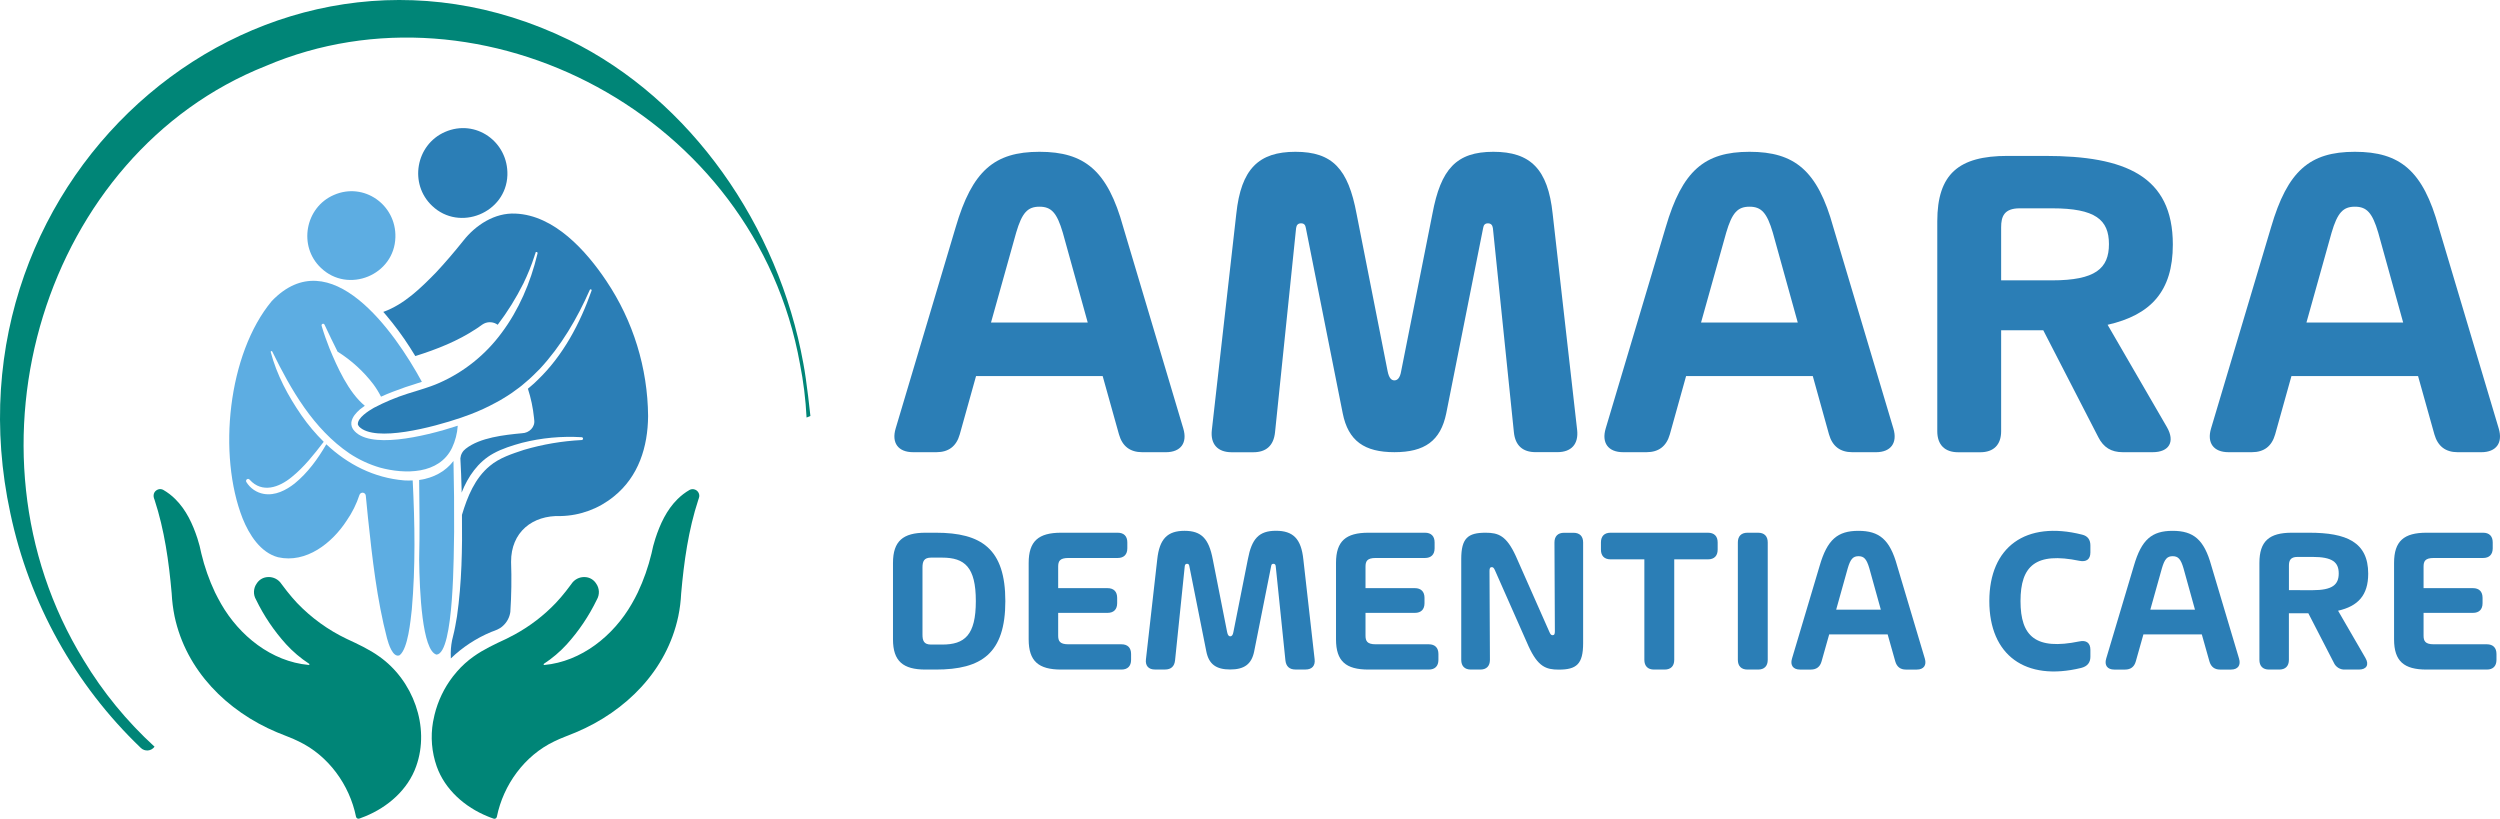 <svg width="171" height="56" viewBox="0 0 171 56" fill="none" xmlns="http://www.w3.org/2000/svg">
<g clip-path="url(#clip0_5301_700)">
<path d="M38.944 2.742C18.247 -7.322 -4.305 11.868 0.708 35.106C2.004 41.242 5.116 46.839 9.635 51.16C9.699 51.222 9.776 51.269 9.86 51.298C9.944 51.328 10.034 51.339 10.122 51.331C10.211 51.323 10.297 51.296 10.374 51.251C10.452 51.207 10.519 51.147 10.571 51.074C8.679 49.346 7.045 47.352 5.721 45.154C-3.205 30.635 3.078 10.505 18.178 4.513C32.96 -1.799 51.655 7.851 54.716 24.884C54.956 26.096 55.107 27.325 55.169 28.559C55.169 28.559 55.384 28.481 55.432 28.454C55.432 28.454 55.178 26.032 54.945 24.839C53.251 15.47 47.277 6.83 38.944 2.742Z" fill="#008577"/>
<path d="M31.018 31.531C30.475 32.24 29.665 32.693 28.67 32.832C28.695 34.641 28.714 36.45 28.67 38.257C28.697 40.474 28.878 44.508 29.857 44.776C31.082 44.705 31.03 37.582 31.062 36.384C31.071 34.768 31.056 33.15 31.018 31.531Z" fill="#5DADE2"/>
<path d="M31.31 29.119C31.275 29.643 31.143 30.156 30.92 30.631C30.035 32.461 27.695 32.447 25.993 31.985C25.253 31.768 24.549 31.441 23.905 31.015C21.44 29.34 19.906 26.67 18.62 24.04C18.613 24.029 18.603 24.02 18.59 24.015C18.578 24.011 18.565 24.011 18.553 24.015C18.54 24.02 18.53 24.028 18.523 24.039C18.516 24.05 18.514 24.064 18.516 24.076C18.932 25.647 19.708 27.091 20.627 28.419C21.076 29.065 21.584 29.667 22.143 30.219C21.476 31.085 20.803 31.946 19.952 32.632C19.086 33.345 17.932 33.751 17.086 32.822C17.067 32.791 17.035 32.769 16.999 32.761C16.963 32.752 16.926 32.759 16.894 32.779C16.863 32.799 16.841 32.83 16.833 32.866C16.825 32.903 16.831 32.941 16.851 32.972C16.982 33.185 17.155 33.367 17.361 33.507C17.567 33.647 17.8 33.741 18.045 33.783C18.819 33.917 19.564 33.534 20.153 33.071C21.051 32.339 21.743 31.385 22.319 30.389C23.781 31.759 25.573 32.691 27.661 32.861C27.85 32.871 28.039 32.871 28.228 32.861C28.376 35.799 28.424 38.762 28.167 41.695C28.081 42.447 27.911 44.365 27.335 44.818C26.872 45.019 26.572 44.034 26.474 43.667C25.777 40.992 25.465 38.189 25.172 35.44L25.022 33.921C25.021 33.876 25.007 33.831 24.981 33.794C24.955 33.757 24.919 33.728 24.877 33.712C24.849 33.702 24.82 33.697 24.791 33.698C24.762 33.699 24.733 33.705 24.706 33.718C24.68 33.73 24.656 33.747 24.636 33.769C24.616 33.79 24.601 33.815 24.59 33.843C24.386 34.469 24.091 35.062 23.717 35.603C22.713 37.153 20.94 38.548 19.02 38.116C17.825 37.802 17.044 36.581 16.594 35.458C14.888 31.118 15.577 24.206 18.593 20.587C22.599 16.433 26.978 22.657 28.856 26.115C28.482 26.244 28.102 26.36 27.731 26.48C27.175 26.68 26.606 26.883 26.061 27.133C25.909 26.831 25.73 26.543 25.529 26.272C24.865 25.406 24.055 24.664 23.136 24.081C23.123 24.072 23.109 24.066 23.095 24.061C22.783 23.451 22.493 22.83 22.2 22.213C22.19 22.187 22.17 22.165 22.145 22.153C22.119 22.141 22.09 22.14 22.063 22.15C22.037 22.16 22.015 22.18 22.003 22.206C21.992 22.231 21.991 22.261 22 22.288C22.154 22.811 22.335 23.322 22.536 23.826C23.056 25.088 23.841 26.844 24.953 27.755C24.84 27.831 24.731 27.913 24.624 27.999C24.358 28.233 24.095 28.513 24.034 28.882C24.02 28.988 24.031 29.096 24.067 29.196C24.093 29.265 24.128 29.331 24.171 29.39C25.173 30.742 28.907 29.907 31.31 29.119Z" fill="#5DADE2"/>
<path d="M30.439 9.025C28.431 9.9 27.969 12.591 29.561 14.083C31.425 15.862 34.621 14.572 34.706 11.976C34.774 9.707 32.542 8.108 30.439 9.025Z" fill="#2B7EB6"/>
<path d="M36.625 17.299C36.605 17.366 36.584 17.433 36.562 17.498C36.6 17.366 36.618 17.289 36.618 17.289L36.625 17.299Z" fill="#2B7EB6"/>
<path d="M41.477 19.221C40.093 17.149 37.913 14.719 35.257 14.61C33.838 14.539 32.528 15.396 31.686 16.472C31.09 17.216 30.478 17.937 29.826 18.635C28.775 19.709 27.649 20.82 26.216 21.335C26.248 21.371 26.281 21.405 26.311 21.44C26.341 21.474 26.37 21.508 26.399 21.544C26.994 22.245 27.541 22.986 28.037 23.761C28.162 23.957 28.286 24.156 28.407 24.355C29.871 23.896 31.307 23.33 32.585 22.482C32.763 22.378 32.918 22.23 33.105 22.133C33.254 22.059 33.42 22.028 33.585 22.043C33.75 22.057 33.908 22.116 34.042 22.214C34.714 21.33 35.303 20.383 35.8 19.388C36.097 18.779 36.352 18.149 36.561 17.504C36.562 17.502 36.562 17.5 36.561 17.499C36.583 17.433 36.604 17.366 36.623 17.299C36.623 17.299 36.623 17.299 36.623 17.293C36.628 17.274 36.64 17.257 36.656 17.247C36.673 17.236 36.693 17.233 36.712 17.237C36.732 17.242 36.748 17.254 36.759 17.271C36.769 17.287 36.773 17.308 36.768 17.327C36.768 17.347 36.759 17.368 36.754 17.388C36.285 19.341 35.483 21.203 34.313 22.766C33.211 24.264 31.738 25.446 30.041 26.193C29.871 26.269 29.679 26.345 29.475 26.418C28.947 26.608 28.344 26.781 27.879 26.928C27.086 27.181 26.316 27.503 25.578 27.891C25.224 28.092 24.442 28.583 24.478 29.026C24.477 29.022 24.475 29.018 24.473 29.015L24.494 29.075C24.494 29.075 24.494 29.075 24.494 29.069C24.498 29.078 24.502 29.086 24.507 29.095C24.524 29.127 24.545 29.157 24.568 29.185C25.65 30.272 29.597 29.233 31.538 28.57C31.788 28.485 32.004 28.406 32.178 28.339C32.773 28.113 33.352 27.846 33.911 27.541C34.07 27.459 34.312 27.323 34.461 27.227C34.61 27.132 34.855 26.991 34.997 26.884L35.511 26.51C35.566 26.471 35.623 26.427 35.68 26.378C35.79 26.287 35.903 26.186 36.001 26.105C36.325 25.841 36.626 25.524 36.925 25.23C38.382 23.66 39.475 21.797 40.345 19.821C40.353 19.807 40.366 19.796 40.381 19.791C40.397 19.785 40.413 19.785 40.428 19.791C40.443 19.797 40.456 19.809 40.463 19.823C40.471 19.838 40.472 19.855 40.468 19.87C39.681 22.116 38.511 24.33 36.771 25.995C36.617 26.151 36.454 26.3 36.284 26.439L36.109 26.588C36.317 27.232 36.457 27.896 36.525 28.57L36.538 28.703C36.624 29.212 36.194 29.621 35.706 29.633C34.481 29.75 32.841 29.924 31.857 30.692C31.753 30.77 31.666 30.869 31.603 30.983C31.539 31.097 31.501 31.223 31.489 31.354C31.529 32.07 31.558 32.786 31.576 33.502V33.693C32.007 32.597 32.7 31.593 33.74 31.021C34.349 30.683 35.036 30.473 35.704 30.288C37.039 29.949 38.419 29.821 39.793 29.906C39.806 29.907 39.818 29.91 39.829 29.916C39.84 29.922 39.85 29.93 39.858 29.94C39.867 29.95 39.873 29.961 39.876 29.973C39.88 29.985 39.881 29.998 39.879 30.011C39.878 30.034 39.867 30.057 39.85 30.073C39.832 30.089 39.809 30.098 39.786 30.099C38.447 30.167 37.12 30.392 35.833 30.772C35.015 31.045 34.169 31.309 33.497 31.874C32.484 32.711 31.975 33.96 31.598 35.217C31.626 37.535 31.588 39.852 31.258 42.16C31.181 42.605 31.108 43.063 30.992 43.505C30.889 43.884 30.835 44.273 30.831 44.665V44.688C30.831 44.805 30.833 44.921 30.837 45.037C31.64 44.264 32.58 43.649 33.607 43.223C33.892 43.118 34.162 43.031 34.384 42.825C34.393 42.818 34.402 42.81 34.41 42.801C34.68 42.555 34.856 42.222 34.907 41.859C34.982 40.718 34.999 39.574 34.958 38.431C34.949 36.401 36.414 35.228 38.355 35.298C39.682 35.27 40.962 34.797 41.991 33.955C43.679 32.598 44.313 30.565 44.33 28.462C44.302 25.167 43.31 21.952 41.477 19.221Z" fill="#2B7EB6"/>
<path d="M22.844 13.333C20.867 14.18 20.387 16.844 21.948 18.32C23.807 20.11 26.98 18.82 27.045 16.226C27.108 14.006 24.891 12.441 22.844 13.333Z" fill="#5DADE2"/>
<path d="M47.538 33.489C47.477 33.464 47.412 33.454 47.347 33.458C47.282 33.462 47.219 33.481 47.162 33.513C46.863 33.685 46.588 33.897 46.343 34.141C45.599 34.873 45.147 35.853 44.827 36.839C44.718 37.173 44.63 37.514 44.563 37.859C44.342 38.777 44.029 39.67 43.626 40.523C43.517 40.758 43.339 41.083 43.21 41.307C41.962 43.484 39.768 45.251 37.228 45.486C37.218 45.486 37.209 45.483 37.201 45.477C37.193 45.471 37.188 45.463 37.185 45.454C37.182 45.444 37.182 45.434 37.185 45.425C37.189 45.416 37.195 45.408 37.203 45.403C37.776 45.029 38.3 44.583 38.763 44.078C39.592 43.161 40.285 42.13 40.824 41.016C40.923 40.847 40.972 40.653 40.963 40.457C40.954 40.261 40.889 40.072 40.775 39.913C40.702 39.798 40.606 39.7 40.492 39.625C40.379 39.551 40.251 39.502 40.117 39.482C39.944 39.456 39.767 39.473 39.602 39.532C39.437 39.592 39.29 39.692 39.173 39.824C39.014 40.023 38.87 40.242 38.71 40.435C38.502 40.704 38.255 40.989 38.021 41.239C37.198 42.102 36.247 42.831 35.203 43.4C35.026 43.498 34.849 43.59 34.669 43.678L34.615 43.704C33.855 44.058 33.081 44.415 32.398 44.903C31.977 45.2 31.593 45.548 31.254 45.938C31.155 46.05 31.061 46.166 30.97 46.284C30.378 47.056 29.953 47.944 29.722 48.891C29.681 49.053 29.648 49.218 29.618 49.383C29.442 50.4 29.529 51.445 29.87 52.418C30.433 54.018 31.811 55.213 33.351 55.839C33.46 55.894 33.592 55.928 33.706 55.974L33.764 55.995L33.796 56.004C33.839 56.009 33.882 55.998 33.917 55.973C33.952 55.947 33.976 55.91 33.985 55.867C34.429 53.678 35.877 51.688 37.897 50.718C38.362 50.485 38.92 50.294 39.398 50.09C42.805 48.655 45.608 45.87 46.394 42.158C46.501 41.641 46.567 41.115 46.592 40.588C46.783 38.425 47.086 36.248 47.767 34.177C47.795 34.106 47.816 34.031 47.83 33.955C47.839 33.856 47.815 33.757 47.762 33.672C47.709 33.588 47.63 33.524 47.538 33.489Z" fill="#008577"/>
<path d="M21.105 45.482C18.564 45.247 16.37 43.481 15.122 41.303C14.996 41.079 14.818 40.752 14.706 40.519C14.303 39.666 13.99 38.773 13.77 37.855C13.703 37.51 13.615 37.169 13.506 36.835C13.185 35.849 12.733 34.872 11.989 34.137C11.744 33.893 11.469 33.681 11.169 33.509C11.113 33.477 11.049 33.458 10.984 33.454C10.919 33.45 10.854 33.46 10.794 33.485C10.505 33.61 10.441 33.897 10.568 34.175C11.249 36.245 11.552 38.422 11.743 40.585C11.769 41.113 11.835 41.638 11.94 42.155C12.729 45.868 15.53 48.652 18.938 50.087C19.414 50.291 19.978 50.481 20.439 50.716C22.459 51.684 23.907 53.675 24.352 55.865C24.357 55.888 24.367 55.911 24.381 55.93C24.395 55.95 24.413 55.966 24.433 55.978C24.454 55.99 24.477 55.998 24.501 56C24.525 56.003 24.549 56 24.572 55.992L24.631 55.971C24.744 55.931 24.872 55.883 24.983 55.836C26.524 55.208 27.902 54.015 28.465 52.416C29.437 49.706 28.244 46.523 25.936 44.901C25.255 44.413 24.48 44.056 23.72 43.702C22.445 43.095 21.291 42.26 20.313 41.237C20.079 40.987 19.836 40.702 19.625 40.433C19.464 40.237 19.32 40.02 19.16 39.822C19.044 39.691 18.897 39.59 18.733 39.531C18.568 39.471 18.392 39.454 18.219 39.481C18.085 39.5 17.956 39.549 17.842 39.623C17.729 39.697 17.632 39.796 17.559 39.911C17.445 40.07 17.38 40.259 17.372 40.455C17.363 40.651 17.412 40.846 17.512 41.014C18.05 42.126 18.745 43.155 19.573 44.07C20.036 44.575 20.561 45.02 21.134 45.395C21.139 45.397 21.145 45.4 21.149 45.404C21.154 45.407 21.157 45.412 21.16 45.418C21.163 45.423 21.164 45.429 21.165 45.435C21.165 45.441 21.165 45.447 21.163 45.452C21.161 45.458 21.158 45.463 21.154 45.468C21.15 45.473 21.145 45.476 21.14 45.479C21.135 45.482 21.129 45.483 21.123 45.484C21.117 45.484 21.111 45.484 21.105 45.482Z" fill="#008577"/>
<path d="M76.538 29.713L75.422 25.722H66.762L65.647 29.713C65.415 30.524 64.888 30.93 64.051 30.93H62.456C61.433 30.93 60.969 30.29 61.263 29.308L65.368 15.543C66.499 11.677 68.018 10.383 71.1 10.383C74.182 10.383 75.763 11.661 76.832 15.543L80.937 29.309C81.232 30.291 80.767 30.931 79.744 30.931H78.133C77.296 30.93 76.768 30.524 76.538 29.713ZM72.696 15.917C72.293 14.545 71.906 14.138 71.1 14.138C70.294 14.138 69.908 14.543 69.504 15.917L67.785 22.059H74.4L72.696 15.917Z" fill="#2B7EB6"/>
<path d="M82.89 29.414L84.563 14.623C84.888 11.552 86.096 10.383 88.606 10.383C91.146 10.383 92.216 11.552 92.789 14.623L94.911 25.38C95.004 25.862 95.174 26.018 95.376 26.018C95.578 26.018 95.763 25.862 95.841 25.38L97.978 14.623C98.552 11.552 99.62 10.383 102.145 10.383C104.671 10.383 105.879 11.552 106.202 14.623L107.877 29.414C107.981 30.365 107.49 30.927 106.525 30.927H105.037C104.154 30.927 103.642 30.474 103.55 29.566L102.114 15.605C102.083 15.387 101.975 15.277 101.774 15.277C101.573 15.277 101.48 15.387 101.448 15.591L98.925 28.263C98.538 30.165 97.438 30.929 95.378 30.929C93.333 30.929 92.218 30.165 91.841 28.263L89.319 15.589C89.287 15.387 89.195 15.275 88.993 15.275C88.791 15.275 88.681 15.385 88.653 15.603L87.212 29.573C87.118 30.478 86.608 30.934 85.725 30.934H84.237C83.277 30.93 82.781 30.368 82.89 29.414Z" fill="#2B7EB6"/>
<path d="M125.104 29.713L123.994 25.722H115.329L114.216 29.713C113.983 30.524 113.457 30.93 112.62 30.93H111.022C110 30.93 109.535 30.29 109.829 29.308L113.935 15.543C115.066 11.677 116.583 10.383 119.667 10.383C122.75 10.383 124.329 11.661 125.398 15.543L129.507 29.309C129.802 30.291 129.337 30.931 128.314 30.931H126.699C125.866 30.93 125.336 30.524 125.104 29.713ZM121.262 15.917C120.859 14.545 120.472 14.138 119.667 14.138C118.862 14.138 118.474 14.543 118.071 15.917L116.352 22.059H122.966L121.262 15.917Z" fill="#2B7EB6"/>
<path d="M147.242 30.93H145.197C144.407 30.93 143.88 30.603 143.524 29.902L139.76 22.59H136.878V29.499C136.878 30.419 136.367 30.934 135.453 30.934H133.935C133.021 30.934 132.51 30.419 132.51 29.499V15.138C132.51 11.893 133.982 10.664 137.311 10.664H139.884C145.368 10.664 148.622 12.036 148.622 16.728C148.622 19.939 147.104 21.543 144.16 22.216L148.217 29.215C148.791 30.213 148.373 30.93 147.242 30.93ZM140.363 19.176C143.323 19.176 144.252 18.365 144.252 16.698C144.252 15.03 143.323 14.249 140.363 14.249H138.149C137.079 14.249 136.878 14.811 136.878 15.544V19.176H140.363Z" fill="#2B7EB6"/>
<path d="M166.513 29.713L165.395 25.722H156.735L155.62 29.713C155.387 30.524 154.861 30.93 154.024 30.93H152.429C151.406 30.93 150.941 30.29 151.236 29.308L155.341 15.543C156.472 11.677 157.99 10.383 161.073 10.383C164.156 10.383 165.735 11.661 166.805 15.543L170.913 29.309C171.208 30.291 170.743 30.931 169.72 30.931H168.109C167.273 30.93 166.747 30.524 166.513 29.713ZM162.672 15.917C162.268 14.545 161.881 14.138 161.076 14.138C160.271 14.138 159.883 14.543 159.48 15.917L157.761 22.059H164.376L162.672 15.917Z" fill="#2B7EB6"/>
<path d="M61.08 43.731V38.504C61.08 37.006 61.774 36.438 63.305 36.438H64.013C67.134 36.438 68.765 37.539 68.765 41.118C68.765 44.697 67.133 45.798 64.013 45.798H63.305C61.774 45.798 61.08 45.229 61.08 43.731ZM66.747 41.114C66.747 38.788 65.989 38.141 64.436 38.141H63.685C63.191 38.141 63.098 38.407 63.098 38.825V43.404C63.098 43.822 63.191 44.088 63.685 44.088H64.436C65.989 44.092 66.747 43.44 66.747 41.118V41.114Z" fill="#2B7EB6"/>
<path d="M70.361 43.731V38.504C70.361 37.006 71.041 36.438 72.579 36.438H76.451C76.873 36.438 77.109 36.675 77.109 37.1V37.503C77.109 37.928 76.873 38.166 76.451 38.166H73.073C72.479 38.166 72.379 38.396 72.379 38.763V40.229H75.756C76.178 40.229 76.414 40.467 76.414 40.892V41.258C76.414 41.683 76.178 41.92 75.756 41.92H72.379V43.472C72.379 43.839 72.483 44.069 73.073 44.069H76.708C77.13 44.069 77.366 44.307 77.366 44.732V45.135C77.366 45.56 77.13 45.798 76.708 45.798H72.579C71.041 45.798 70.361 45.229 70.361 43.731Z" fill="#2B7EB6"/>
<path d="M78.382 45.1L79.155 38.266C79.306 36.848 79.864 36.308 81.023 36.308C82.181 36.308 82.687 36.848 82.955 38.266L83.935 43.231C83.978 43.455 84.057 43.526 84.15 43.526C84.242 43.526 84.328 43.455 84.365 43.231L85.352 38.263C85.617 36.845 86.11 36.305 87.276 36.305C88.442 36.305 89.001 36.845 89.149 38.263L89.921 45.096C89.972 45.535 89.743 45.795 89.296 45.795H88.61C88.202 45.795 87.966 45.585 87.922 45.167L87.258 38.714C87.243 38.61 87.193 38.564 87.1 38.564C87.006 38.564 86.964 38.614 86.95 38.707L85.784 44.562C85.605 45.44 85.096 45.793 84.144 45.793C83.192 45.793 82.688 45.44 82.513 44.562L81.347 38.707C81.332 38.614 81.29 38.564 81.196 38.564C81.103 38.564 81.054 38.614 81.039 38.714L80.374 45.167C80.331 45.585 80.095 45.795 79.687 45.795H79C78.561 45.798 78.329 45.534 78.382 45.1Z" fill="#2B7EB6"/>
<path d="M91.383 43.731V38.504C91.383 37.006 92.062 36.438 93.601 36.438H97.468C97.89 36.438 98.127 36.675 98.127 37.1V37.503C98.127 37.928 97.89 38.166 97.468 38.166H94.095C93.501 38.166 93.401 38.396 93.401 38.763V40.229H96.778C97.195 40.229 97.436 40.467 97.436 40.892V41.258C97.436 41.683 97.2 41.92 96.778 41.92H93.401V43.472C93.401 43.839 93.505 44.069 94.095 44.069H97.729C98.151 44.069 98.388 44.307 98.388 44.732V45.135C98.388 45.56 98.151 45.798 97.729 45.798H93.601C92.059 45.798 91.383 45.229 91.383 43.731Z" fill="#2B7EB6"/>
<path d="M99.949 45.135V38.244C99.949 36.811 100.4 36.438 101.614 36.438C102.486 36.438 103.038 36.632 103.682 38.036L105.981 43.231C106.052 43.398 106.109 43.448 106.196 43.448C106.317 43.448 106.353 43.361 106.353 43.188L106.325 37.104C106.325 36.679 106.561 36.442 106.983 36.442H107.627C108.049 36.442 108.286 36.679 108.286 37.104V43.994C108.286 45.427 107.834 45.802 106.621 45.802C105.748 45.802 105.197 45.607 104.553 44.203L102.254 39.007C102.183 38.842 102.125 38.792 102.04 38.792C101.918 38.792 101.882 38.879 101.882 39.051L101.911 45.135C101.911 45.56 101.675 45.798 101.253 45.798H100.609C100.185 45.798 99.949 45.56 99.949 45.135Z" fill="#2B7EB6"/>
<path d="M117.488 37.1V37.596C117.488 38.021 117.251 38.259 116.829 38.259H114.518V45.135C114.518 45.56 114.282 45.798 113.859 45.798H113.131C112.715 45.798 112.474 45.56 112.474 45.135V38.259H110.162C109.74 38.259 109.504 38.021 109.504 37.596V37.1C109.504 36.675 109.74 36.438 110.162 36.438H116.82C117.251 36.438 117.488 36.675 117.488 37.1Z" fill="#2B7EB6"/>
<path d="M118.869 45.135V37.1C118.869 36.675 119.105 36.438 119.527 36.438H120.255C120.677 36.438 120.913 36.675 120.913 37.1V45.135C120.913 45.56 120.677 45.798 120.255 45.798H119.527C119.106 45.798 118.869 45.56 118.869 45.135Z" fill="#2B7EB6"/>
<path d="M129.636 45.237L129.116 43.394H125.116L124.596 45.237C124.492 45.611 124.245 45.799 123.859 45.799H123.122C122.65 45.799 122.435 45.503 122.572 45.05L124.467 38.692C124.987 36.906 125.691 36.309 127.115 36.309C128.539 36.309 129.269 36.899 129.763 38.692L131.659 45.05C131.794 45.503 131.58 45.799 131.108 45.799H130.364C129.986 45.799 129.743 45.611 129.636 45.237ZM127.861 38.865C127.675 38.237 127.496 38.044 127.125 38.044C126.753 38.044 126.573 38.231 126.387 38.865L125.594 41.702H128.649L127.861 38.865Z" fill="#2B7EB6"/>
<path d="M142.417 36.569C142.804 36.662 142.983 36.921 142.983 37.31V37.789C142.983 38.257 142.704 38.459 142.224 38.358C139.24 37.746 138.203 38.697 138.203 41.116C138.203 43.535 139.243 44.485 142.224 43.873C142.704 43.768 142.983 43.978 142.983 44.442V44.925C142.983 45.313 142.782 45.58 142.346 45.688C138.531 46.617 136.07 44.81 136.07 41.116C136.07 37.404 138.559 35.596 142.417 36.569Z" fill="#2B7EB6"/>
<path d="M151.124 45.237L150.604 43.394H146.609L146.089 45.237C145.985 45.611 145.738 45.799 145.352 45.799H144.615C144.142 45.799 143.928 45.503 144.063 45.05L145.96 38.692C146.48 36.906 147.184 36.309 148.607 36.309C150.03 36.309 150.761 36.899 151.255 38.692L153.151 45.05C153.287 45.503 153.073 45.799 152.6 45.799H151.856C151.475 45.799 151.232 45.611 151.124 45.237ZM149.35 38.865C149.164 38.237 148.985 38.044 148.612 38.044C148.24 38.044 148.062 38.231 147.876 38.865L147.081 41.702H150.137L149.35 38.865Z" fill="#2B7EB6"/>
<path d="M161.35 45.798H160.403C160.241 45.808 160.08 45.767 159.942 45.682C159.804 45.597 159.695 45.472 159.63 45.322L157.89 41.946H156.56V45.135C156.56 45.56 156.324 45.798 155.901 45.798H155.201C154.779 45.798 154.543 45.56 154.543 45.135V38.504C154.543 37.006 155.223 36.438 156.762 36.438H157.949C160.482 36.438 161.985 37.066 161.985 39.239C161.985 40.722 161.284 41.463 159.924 41.773L161.796 45.005C162.067 45.467 161.872 45.798 161.35 45.798ZM158.173 40.369C159.539 40.369 159.969 39.994 159.969 39.224C159.969 38.454 159.539 38.093 158.173 38.093H157.15C156.656 38.093 156.563 38.353 156.563 38.691V40.366L158.173 40.369Z" fill="#2B7EB6"/>
<path d="M163.754 43.731V38.504C163.754 37.006 164.434 36.438 165.973 36.438H169.843C170.266 36.438 170.502 36.675 170.502 37.1V37.503C170.502 37.928 170.266 38.166 169.843 38.166H166.466C165.872 38.166 165.772 38.396 165.772 38.763V40.229H169.15C169.571 40.229 169.807 40.467 169.807 40.892V41.258C169.807 41.683 169.571 41.92 169.15 41.92H165.772V43.472C165.772 43.839 165.876 44.069 166.466 44.069H170.1C170.523 44.069 170.759 44.307 170.759 44.732V45.135C170.759 45.56 170.523 45.798 170.1 45.798H165.973C164.434 45.798 163.754 45.229 163.754 43.731Z" fill="#2B7EB6"/>
</g>
<defs>
<clipPath id="clip0_5301_700">
<rect width="171" height="56" fill="white"/>
</clipPath>
</defs>
</svg>
